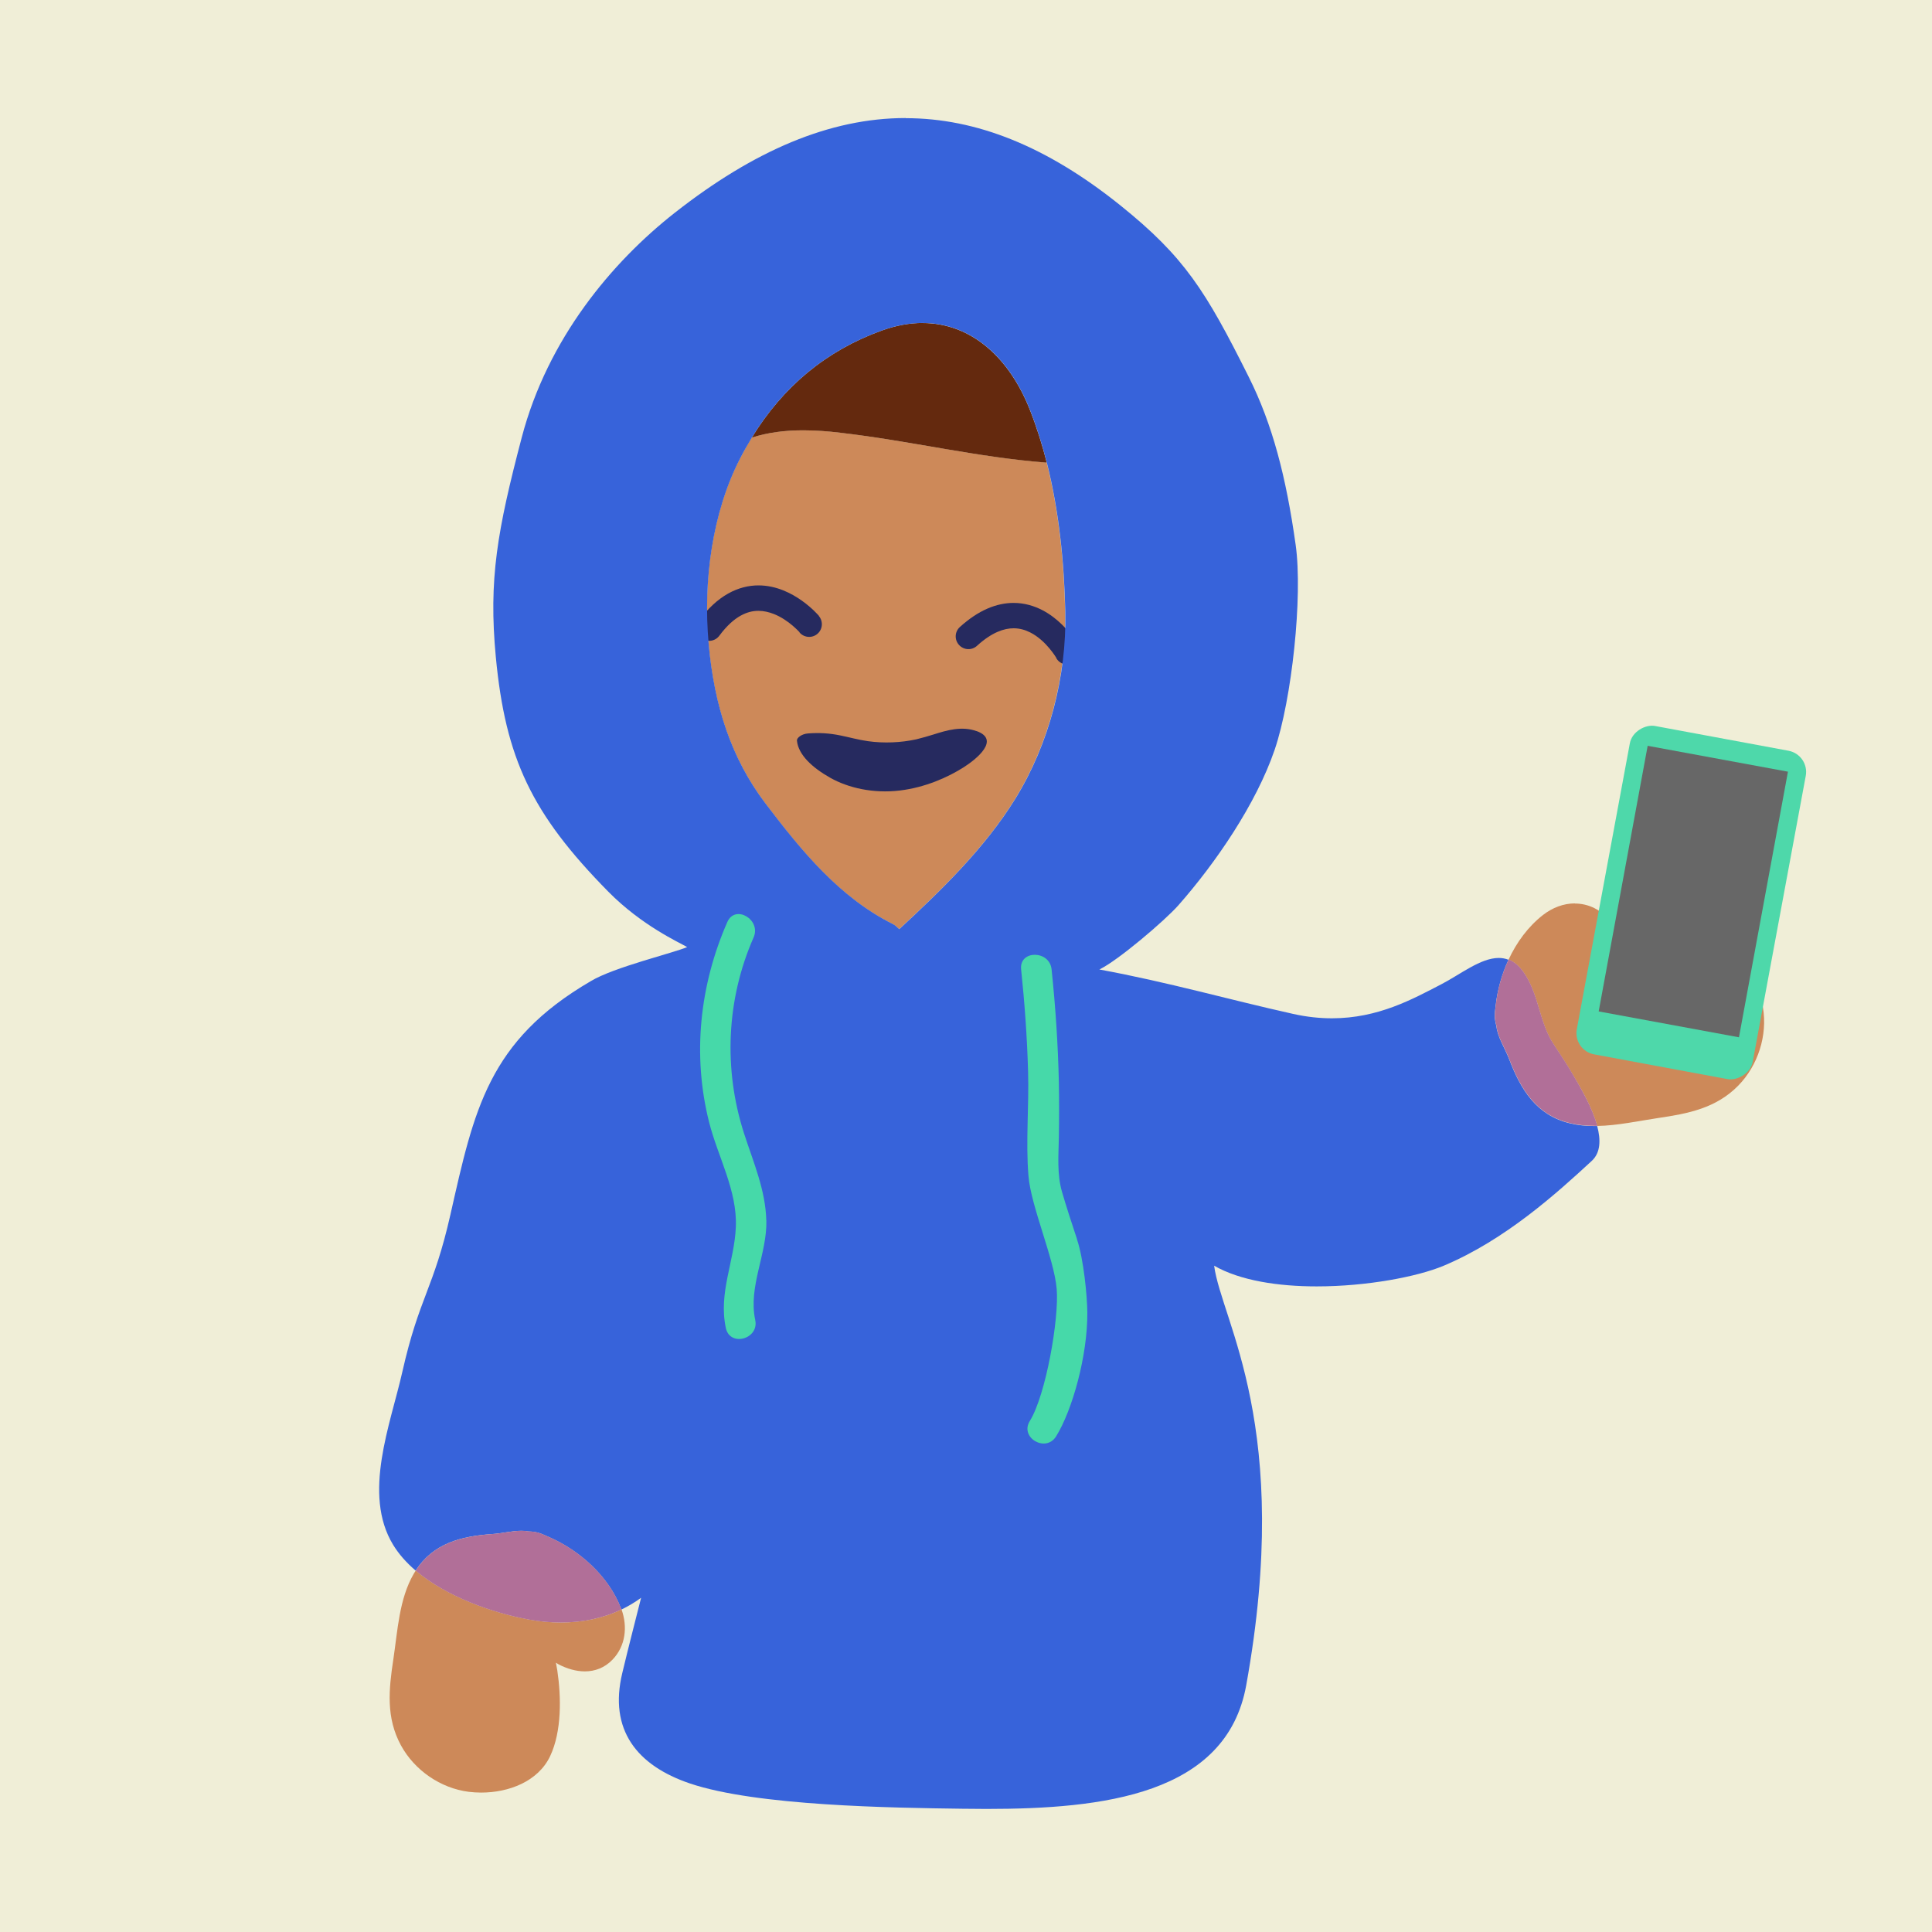 <?xml version="1.0" encoding="UTF-8"?>
<svg id="Layer_1" data-name="Layer 1" xmlns="http://www.w3.org/2000/svg" width="300" height="300" viewBox="0 0 300 300">
  <defs>
    <style>
      .cls-1 {
        fill: #4ed8aa;
      }

      .cls-1, .cls-2, .cls-3, .cls-4, .cls-5, .cls-6, .cls-7, .cls-8, .cls-9 {
        stroke-width: 0px;
      }

      .cls-2 {
        fill: #46d9a9;
      }

      .cls-3 {
        fill: #64290e;
      }

      .cls-4 {
        fill: #3763da;
      }

      .cls-5 {
        fill: #262a5f;
      }

      .cls-6 {
        fill: #cd8959;
      }

      .cls-7 {
        fill: #b16f98;
      }

      .cls-8 {
        fill: #f0eed7;
      }

      .cls-9 {
        fill: #676767;
      }
    </style>
  </defs>
  <rect class="cls-8" x="-5.7" y="-6.79" width="313.57" height="313.57"/>
  <g>
    <path class="cls-6" d="M124.71,66.82c-2.71,0-5.41.3-7.99,1.14-.64,1.04-1.25,2.13-1.83,3.26-4.27,8.31-5.76,18.91-4.87,28.74.86,9.52,3.45,17.7,8.8,24.77,5.7,7.53,11.55,14.64,19.83,18.77.42.21.64.52.97.78,6.5-6.02,13.26-12.55,18-20.22,5.26-8.52,7.99-19.03,7.78-29.04-.17-7.7-.97-15.67-2.87-23.19-10.79-.82-21.3-3.39-32.02-4.64-1.91-.22-3.86-.38-5.8-.38"/>
    <path class="cls-6" d="M93.84,97.37c0,4.41-3.31,7.99-7.4,7.99s-7.4-3.58-7.4-7.99,3.31-7.99,7.4-7.99,7.4,3.58,7.4,7.99"/>
    <path class="cls-6" d="M194.72,96.42c0,4.41-3.31,7.99-7.39,7.99s-7.4-3.58-7.4-7.99,3.31-7.99,7.4-7.99,7.39,3.58,7.39,7.99"/>
    <path class="cls-5" d="M151.64,113.53c-2.31-.83-4.63-.13-6.68.52-.88.28-1.79.53-2.71.76-2.36.51-4.99.63-7.48.28-1.49-.21-2.84-.6-4.28-.89-1.66-.34-3.26-.45-5.03-.31-.95.07-1.76.66-1.71,1.13.22,2.17,2.34,4.16,5.18,5.76,2.76,1.55,6.63,2.47,10.8,1.97,3.96-.48,7.46-2.05,9.93-3.62,2.02-1.29,5.69-4.28,1.98-5.61Z"/>
    <path class="cls-3" d="M143.25,50.15c-2,0-4.12.38-6.34,1.18-8.61,3.11-15.3,8.68-20.18,16.63,2.58-.84,5.28-1.14,7.99-1.14,1.95,0,3.9.15,5.8.38,10.73,1.24,21.24,3.82,32.02,4.64-.71-2.8-1.57-5.53-2.61-8.17-3.18-8.09-9.09-13.51-16.69-13.51"/>
    <path class="cls-5" d="M127.17,95.64c-.07-.08-1.02-1.2-2.63-2.35-.81-.58-1.78-1.16-2.92-1.62-1.13-.45-2.43-.77-3.85-.77-1.51,0-3.13.38-4.71,1.27-1.58.89-3.1,2.26-4.53,4.19-.65.88-.47,2.11.41,2.76.88.65,2.11.47,2.76-.41,1.17-1.58,2.29-2.54,3.29-3.1,1.01-.56,1.9-.76,2.78-.76.82,0,1.62.19,2.39.49,1.15.45,2.19,1.19,2.91,1.8.36.31.65.59.84.78.09.1.16.17.21.22l.04.05h0s.65-.55.65-.55l-.66.56h0s.65-.56.65-.56l-.66.56c.71.83,1.95.93,2.78.23s.93-1.95.23-2.78Z"/>
    <path class="cls-5" d="M167.49,100.27c-.06-.1-.92-1.65-2.57-3.27-.83-.81-1.86-1.64-3.11-2.28-1.25-.64-2.75-1.1-4.42-1.1-1.3,0-2.68.28-4.08.89-1.4.61-2.82,1.55-4.26,2.85-.81.73-.87,1.98-.13,2.79s1.98.87,2.79.13c1.17-1.07,2.24-1.75,3.18-2.16.94-.41,1.76-.56,2.5-.56.95,0,1.81.25,2.61.66,1.21.61,2.26,1.62,2.97,2.48.36.43.64.82.82,1.09.09.14.16.24.2.31l.04.07h0s.64-.35.64-.35l-.65.36h0s.64-.36.64-.36l-.65.36c.53.95,1.73,1.29,2.69.76.95-.53,1.29-1.73.76-2.69Z"/>
    <path class="cls-4" d="M116.73,67.96c4.88-7.95,11.57-13.52,20.18-16.63,2.22-.8,4.34-1.18,6.34-1.18,7.6,0,13.51,5.42,16.69,13.51,1.04,2.64,1.9,5.37,2.61,8.17,1.9,7.52,2.7,15.49,2.87,23.19.22,10-2.51,20.52-7.78,29.04-4.74,7.67-11.5,14.2-18,20.22-.33-.26-.55-.57-.97-.78-8.28-4.14-14.12-11.25-19.83-18.77-5.35-7.06-7.94-15.25-8.8-24.77-.89-9.83.6-20.43,4.87-28.74.58-1.13,1.19-2.21,1.83-3.26M140.63,18.33c-11.8,0-23.58,5.08-35.84,14.7-9.77,7.67-19.74,19.55-23.77,34.88-3.8,14.48-5.17,22.04-4.03,34.11,1.5,15.76,5.56,24.34,17.44,36.41,5.24,5.32,11.06,7.92,12.27,8.63-2.05.9-11.4,3.13-14.96,5.29-15.93,9.28-18.12,19.99-21.78,36.17-2.65,11.73-4.84,12.79-7.49,24.52-1.83,8.12-6.22,18.95-1.43,26.83.9,1.48,2.1,2.81,3.5,4.01,2.74-4.25,7.08-5.35,11.95-5.68,1.5-.1,3.03-.5,4.44-.5.38,0,.76.03,1.11.1,1.44.03,2.03.36,3.11.83,4.81,2.07,9.35,6.11,11.26,11.09.03.07.05.14.08.21,1.07-.51,2.09-1.12,3.06-1.83-.97,3.85-1.97,7.71-2.92,11.68-2.13,8.83,2.28,14.37,10.49,17.15,10.38,3.51,31.38,3.78,42.31,3.93,1.23.02,2.48.03,3.73.03,18.06,0,37.27-2.17,40.35-19.19,7.28-40.25-3.81-56.45-4.98-65.16,4.08,2.33,9.98,3.21,15.94,3.21,7.75,0,15.61-1.49,19.71-3.21,9.58-4.03,17.54-11.25,23-16.29,1.37-1.27,1.4-3.27.83-5.4-.14,0-.28,0-.42,0-1.27,0-2.54-.11-3.76-.41-5.24-1.24-7.66-5.19-9.47-9.92-.68-1.79-1.84-3.49-2-5.19-.39-1.38-.25-2.04-.11-3.22.27-2.37.94-4.82,1.99-7.08-.49-.19-1-.28-1.51-.28-2.83,0-5.97,2.56-8.93,4.09-4.41,2.28-9.78,5.28-16.97,5.28-1.88,0-3.88-.2-6.03-.68-10.2-2.27-19.23-4.89-30.09-6.9,2.87-1.37,10.19-7.61,12.27-9.97,5.75-6.52,12.07-15.72,14.95-24.15,2.65-7.76,4.39-23.77,3.26-31.82-1.48-10.53-3.59-18.69-7.28-26.06-6.71-13.42-9.99-18.65-19.93-26.64-11.42-9.18-22.39-13.55-33.34-13.55"/>
    <path class="cls-6" d="M64.55,243.89c-.1.16-.2.32-.3.48-2.28,3.91-2.51,8.89-3.17,13.27-.71,4.69-1.17,9.07,1.19,13.4,2.11,3.85,6.13,6.63,10.5,7.19.64.08,1.3.12,1.96.12,4.24,0,8.84-1.7,10.71-5.69,1.8-3.84,1.71-9.16,1.1-13.26-.06-.37-.14-.79-.22-1.22.15.08.27.19.42.26,1.3.68,2.71,1.09,4.07,1.09,1.56,0,3.07-.54,4.31-1.83,2.03-2.12,2.35-5.1,1.39-7.79-2.9,1.39-6.13,2.03-9.44,2.03-1.65,0-3.33-.16-4.99-.47-5.52-1.02-12.71-3.5-17.52-7.6"/>
    <path class="cls-7" d="M80.94,237.7c-1.4,0-2.94.4-4.44.5-4.87.34-9.22,1.43-11.95,5.68,4.81,4.1,11.99,6.58,17.52,7.6,1.66.31,3.34.47,4.99.47,3.31,0,6.54-.64,9.44-2.03-.02-.07-.05-.14-.08-.21-1.91-4.98-6.45-9.02-11.26-11.09-1.09-.47-1.68-.8-3.11-.83-.36-.07-.73-.1-1.11-.1"/>
    <path class="cls-6" d="M244.54,140.28c-1.76,0-3.5.67-4.96,1.81-2.28,1.78-4.08,4.23-5.33,6.92,1.72.67,3.26,2.66,4.5,6.88,1.92,6.52,1.95,4.99,5.56,11.12,1.1,1.87,2.94,4.96,3.7,7.83,3.17-.06,6.41-.78,9.44-1.23,4.69-.69,9.02-1.52,12.47-5.04,3.07-3.14,4.56-7.79,3.83-12.14-.79-4.66-3.97-9.78-9.02-10.5-.6-.09-1.23-.13-1.86-.13-3.77,0-7.94,1.42-11.14,2.94-.34.16-.72.36-1.1.57.03-.16.1-.32.13-.48.58-3.08-.14-6.28-3.15-7.8-.99-.5-2.03-.73-3.07-.73"/>
    <path class="cls-7" d="M234.25,149c-1.05,2.26-1.73,4.7-1.99,7.08-.13,1.18-.28,1.84.11,3.22.16,1.71,1.32,3.41,2,5.19,1.81,4.73,4.23,8.68,9.47,9.92,1.23.29,2.49.41,3.76.41.14,0,.28,0,.42,0-.77-2.86-2.61-5.96-3.7-7.83-3.61-6.13-3.64-4.6-5.56-11.12-1.24-4.22-2.79-6.2-4.5-6.88"/>
    <path class="cls-2" d="M118.99,189.5c-.12-4.74-2.03-9.08-3.46-13.52-3.21-9.97-2.74-20.81,1.49-30.42,1.21-2.76-2.86-5.17-4.08-2.39-4.3,9.79-5.46,20.67-2.83,31.09,1.35,5.35,4.39,10.61,4.15,16.26-.22,5.42-2.73,10.18-1.55,15.7.64,2.97,5.2,1.72,4.56-1.26-1.11-5.17,1.86-10.26,1.73-15.46Z"/>
    <path class="cls-2" d="M167.23,192.39c-.75-2.25-1.66-5.04-2.32-7.31-.8-2.76-.54-5.66-.49-8.5.05-2.84.05-5.68,0-8.51-.13-5.87-.52-11.72-1.13-17.55-.31-3-5.05-3.03-4.73,0,.55,5.27.93,10.55,1.08,15.85.16,5.38-.38,10.87.06,16.23.39,4.74,3.98,12.82,4.38,17.52.4,4.61-1.68,16.52-4.17,20.53-1.61,2.59,2.48,4.97,4.08,2.39,2.51-4.03,4.9-12.54,4.85-19.24-.02-2.47-.55-8.24-1.62-11.4Z"/>
    <rect class="cls-1" x="236.68" y="126.24" width="51.86" height="27.78" rx="3.35" ry="3.35" transform="translate(76.94 372.79) rotate(-79.49)"/>
    <rect class="cls-9" x="241.95" y="127.36" width="41.94" height="22.15" transform="translate(79.11 371.89) rotate(-79.55)"/>
  </g>
</svg>